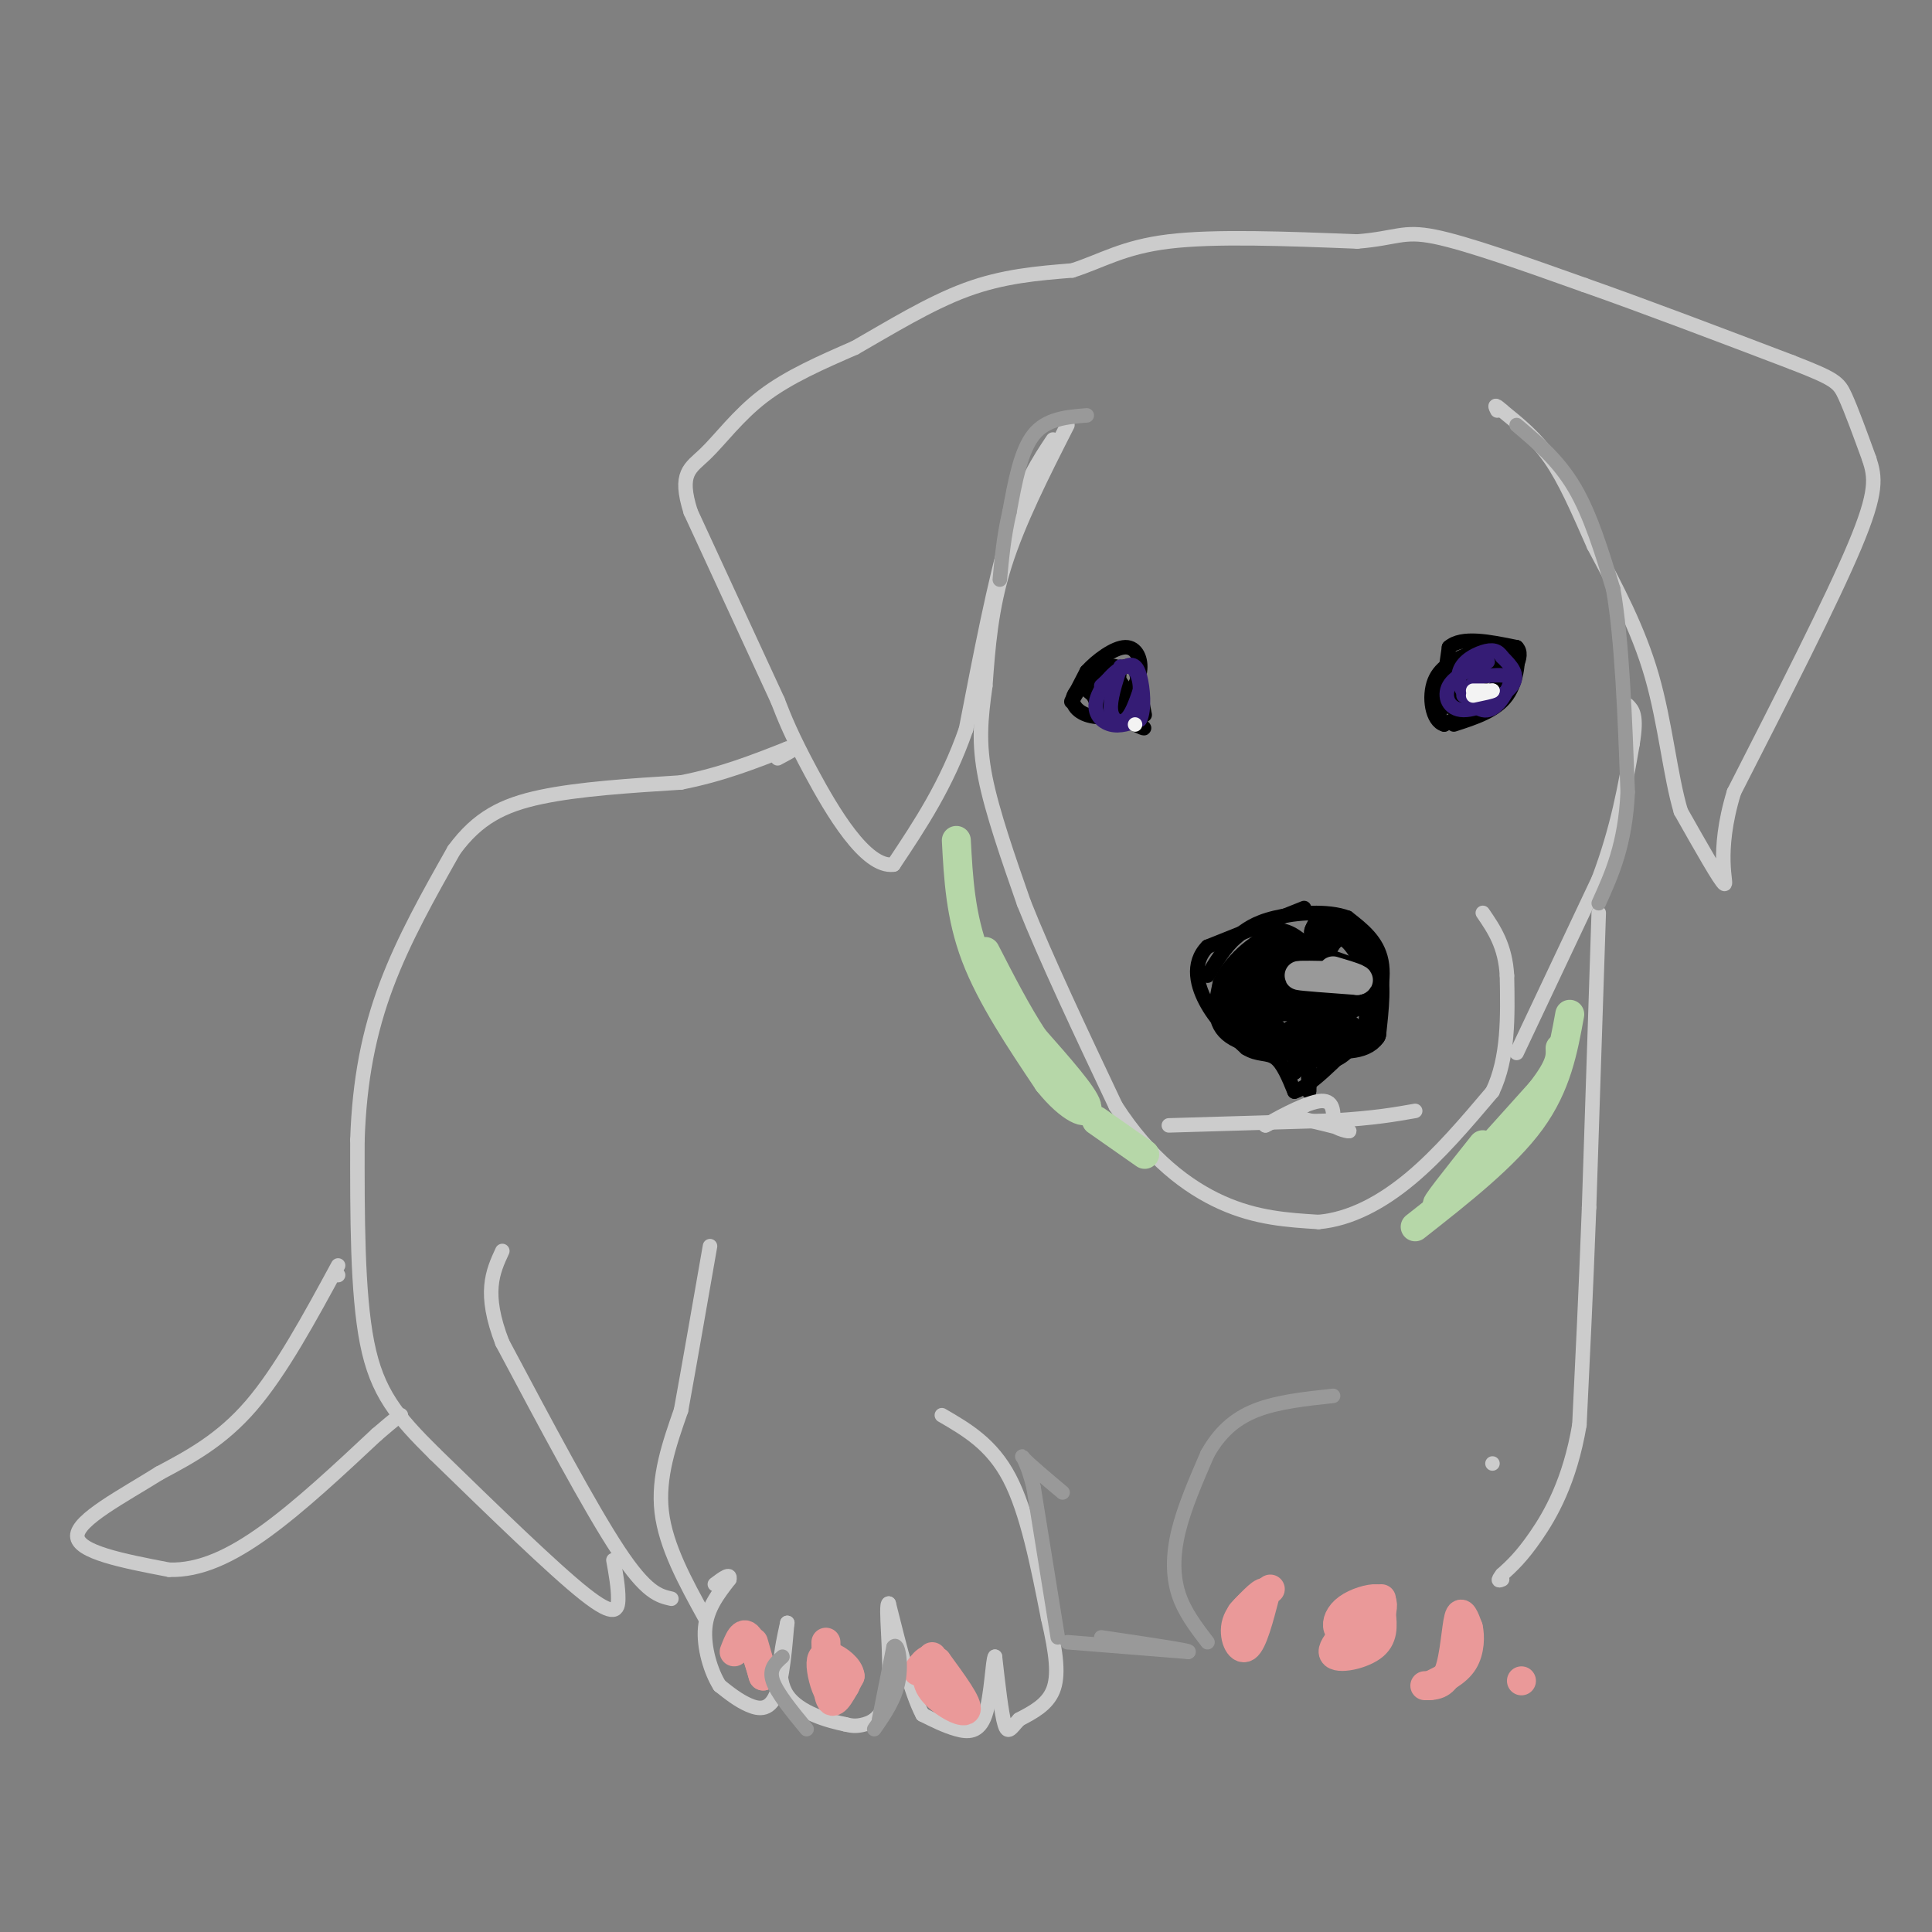 <svg viewBox='0 0 400 400' version='1.1' xmlns='http://www.w3.org/2000/svg' xmlns:xlink='http://www.w3.org/1999/xlink'><rect x="0" y="0" width="400" height="400" fill="#808080" stroke="none"/><g fill='none' stroke='#000000' stroke-width='3' stroke-linecap='round' stroke-linejoin='round'><path d='M270,188c0.000,0.000 -20.000,8.000 -20,8'/><path d='M250,196c-3.467,3.511 -2.133,8.289 0,12c2.133,3.711 5.067,6.356 8,9'/><path d='M258,217c2.400,1.533 4.400,0.867 6,2c1.600,1.133 2.800,4.067 4,7'/><path d='M268,226c3.000,-0.833 8.500,-6.417 14,-12'/><path d='M282,214c3.378,-4.800 4.822,-10.800 4,-15c-0.822,-4.200 -3.911,-6.600 -7,-9'/><path d='M279,190c-4.067,-1.578 -10.733,-1.022 -15,0c-4.267,1.022 -6.133,2.511 -8,4'/><path d='M256,194c-2.333,2.000 -4.167,5.000 -6,8'/><path d='M258,211c0.200,-3.800 0.400,-7.600 2,-9c1.600,-1.400 4.600,-0.400 6,1c1.400,1.400 1.200,3.200 1,5'/><path d='M267,208c-1.533,0.778 -5.867,0.222 -7,0c-1.133,-0.222 0.933,-0.111 3,0'/><path d='M280,205c-1.750,2.250 -3.500,4.500 -3,5c0.500,0.500 3.250,-0.750 6,-2'/><path d='M283,208c0.813,-1.410 -0.153,-3.935 -2,-5c-1.847,-1.065 -4.574,-0.671 -6,1c-1.426,1.671 -1.550,4.620 -1,6c0.550,1.380 1.775,1.190 3,1'/><path d='M277,211c0.833,0.167 1.417,0.083 2,0'/><path d='M270,205c0.000,0.000 1.000,21.000 1,21'/><path d='M271,226c0.167,0.667 0.083,-8.167 0,-17'/><path d='M298,148c0.000,0.000 2.000,-14.000 2,-14'/><path d='M300,134c2.667,-2.333 8.333,-1.167 14,0'/><path d='M314,134c1.778,1.689 -0.778,5.911 -4,9c-3.222,3.089 -7.111,5.044 -11,7'/><path d='M299,150c-2.511,-0.644 -3.289,-5.756 -2,-9c1.289,-3.244 4.644,-4.622 8,-6'/><path d='M305,135c-0.178,1.822 -4.622,9.378 -5,11c-0.378,1.622 3.311,-2.689 7,-7'/><path d='M307,139c2.429,-2.541 5.002,-5.392 4,-4c-1.002,1.392 -5.577,7.029 -7,10c-1.423,2.971 0.308,3.278 2,2c1.692,-1.278 3.346,-4.139 5,-7'/><path d='M311,140c1.440,-2.679 2.542,-5.875 3,-5c0.458,0.875 0.274,5.821 -2,9c-2.274,3.179 -6.637,4.589 -11,6'/><path d='M237,148c0.000,0.000 -2.000,-10.000 -2,-10'/><path d='M235,138c-2.333,-0.833 -7.167,2.083 -12,5'/><path d='M223,143c-1.867,1.889 -0.533,4.111 2,5c2.533,0.889 6.267,0.444 10,0'/><path d='M235,148c0.667,-1.833 -2.667,-6.417 -6,-11'/><path d='M229,137c-2.622,0.333 -6.178,6.667 -7,8c-0.822,1.333 1.089,-2.333 3,-6'/><path d='M225,139c2.048,-2.274 5.667,-4.958 8,-5c2.333,-0.042 3.381,2.560 3,5c-0.381,2.440 -2.190,4.720 -4,7'/><path d='M232,146c-1.037,1.896 -1.628,3.137 -3,2c-1.372,-1.137 -3.523,-4.652 -3,-7c0.523,-2.348 3.721,-3.528 5,-3c1.279,0.528 0.640,2.764 0,5'/><path d='M231,143c0.578,2.156 2.022,5.044 1,5c-1.022,-0.044 -4.511,-3.022 -8,-6'/><path d='M224,142c0.667,0.333 6.333,4.167 12,8'/><path d='M236,150c1.833,1.333 0.417,0.667 -1,0'/></g>
<g fill='none' stroke='#351c75' stroke-width='3' stroke-linecap='round' stroke-linejoin='round'><path d='M232,138c-1.111,3.444 -2.222,6.889 -2,9c0.222,2.111 1.778,2.889 3,2c1.222,-0.889 2.111,-3.444 3,-6'/><path d='M236,143c0.177,-2.402 -0.880,-5.407 -3,-5c-2.120,0.407 -5.301,4.225 -6,7c-0.699,2.775 1.086,4.507 3,5c1.914,0.493 3.957,-0.254 6,-1'/><path d='M236,149c1.048,-2.024 0.667,-6.583 0,-9c-0.667,-2.417 -1.619,-2.690 -3,-2c-1.381,0.690 -3.190,2.345 -5,4'/><path d='M308,137c-3.411,1.435 -6.821,2.869 -8,5c-1.179,2.131 -0.125,4.958 3,5c3.125,0.042 8.321,-2.702 10,-5c1.679,-2.298 -0.161,-4.149 -2,-6'/><path d='M311,136c-0.851,-1.330 -1.979,-1.656 -4,-1c-2.021,0.656 -4.934,2.295 -5,5c-0.066,2.705 2.714,6.478 5,7c2.286,0.522 4.077,-2.206 5,-4c0.923,-1.794 0.978,-2.656 0,-3c-0.978,-0.344 -2.989,-0.172 -5,0'/><path d='M307,140c-1.500,0.667 -2.750,2.333 -4,4'/></g>
<g fill='none' stroke='#f3f3f3' stroke-width='3' stroke-linecap='round' stroke-linejoin='round'><path d='M305,143c0.000,0.000 4.000,0.000 4,0'/><path d='M309,143c0.000,0.167 -2.000,0.583 -4,1'/><path d='M235,150c0.000,0.000 0.000,0.000 0,0'/></g>
<g fill='none' stroke='#cccccc' stroke-width='3' stroke-linecap='round' stroke-linejoin='round'><path d='M218,91c-3.000,4.500 -6.000,9.000 -9,19c-3.000,10.000 -6.000,25.500 -9,41'/><path d='M200,151c-4.000,11.500 -9.500,19.750 -15,28'/><path d='M185,179c-5.800,0.800 -12.800,-11.200 -17,-19c-4.200,-7.800 -5.600,-11.400 -7,-15'/><path d='M161,145c-4.167,-9.000 -11.083,-24.000 -18,-39'/><path d='M143,106c-2.595,-8.155 -0.083,-9.042 3,-12c3.083,-2.958 6.738,-7.988 12,-12c5.262,-4.012 12.131,-7.006 19,-10'/><path d='M177,72c7.089,-4.044 15.311,-9.156 23,-12c7.689,-2.844 14.844,-3.422 22,-4'/><path d='M222,56c6.133,-1.956 10.467,-4.844 20,-6c9.533,-1.156 24.267,-0.578 39,0'/><path d='M281,50c8.244,-0.667 9.356,-2.333 16,-1c6.644,1.333 18.822,5.667 31,10'/><path d='M328,59c12.333,4.333 27.667,10.167 43,16'/><path d='M371,75c8.911,3.467 9.689,4.133 11,7c1.311,2.867 3.156,7.933 5,13'/><path d='M387,95c1.222,3.756 1.778,6.644 -3,18c-4.778,11.356 -14.889,31.178 -25,51'/><path d='M359,164c-3.933,12.822 -1.267,19.378 -2,19c-0.733,-0.378 -4.867,-7.689 -9,-15'/><path d='M348,168c-2.200,-7.356 -3.200,-18.244 -6,-28c-2.800,-9.756 -7.400,-18.378 -12,-27'/><path d='M330,113c-3.422,-7.756 -5.978,-13.644 -9,-18c-3.022,-4.356 -6.511,-7.178 -10,-10'/><path d='M311,85c-1.833,-1.667 -1.417,-0.833 -1,0'/><path d='M221,88c-5.083,10.000 -10.167,20.000 -13,29c-2.833,9.000 -3.417,17.000 -4,25'/><path d='M204,142c-0.978,6.956 -1.422,11.844 0,19c1.422,7.156 4.711,16.578 8,26'/><path d='M212,187c4.500,11.333 11.750,26.667 19,42'/><path d='M231,229c6.956,10.800 14.844,16.800 22,20c7.156,3.200 13.578,3.600 20,4'/><path d='M273,253c6.578,-0.578 13.022,-4.022 19,-9c5.978,-4.978 11.489,-11.489 17,-18'/><path d='M309,226c3.333,-7.000 3.167,-15.500 3,-24'/><path d='M312,202c-0.333,-6.167 -2.667,-9.583 -5,-13'/><path d='M314,218c0.000,0.000 17.000,-36.000 17,-36'/><path d='M331,182c4.000,-10.667 5.500,-19.333 7,-28'/><path d='M338,154c1.000,-6.000 0.000,-7.000 -1,-8'/><path d='M242,233c0.000,0.000 34.000,-1.000 34,-1'/><path d='M276,232c8.500,-0.500 12.750,-1.250 17,-2'/><path d='M270,229c0.000,0.000 -8.000,4.000 -8,4'/><path d='M262,233c1.067,-0.711 7.733,-4.489 11,-5c3.267,-0.511 3.133,2.244 3,5'/><path d='M276,233c1.667,1.133 4.333,1.467 3,1c-1.333,-0.467 -6.667,-1.733 -12,-3'/><path d='M195,293c5.167,3.000 10.333,6.000 14,13c3.667,7.000 5.833,18.000 8,29'/><path d='M217,335c1.778,7.578 2.222,12.022 1,15c-1.222,2.978 -4.111,4.489 -7,6'/><path d='M211,356c-1.667,1.778 -2.333,3.222 -3,1c-0.667,-2.222 -1.333,-8.111 -2,-14'/><path d='M206,343c-0.488,0.333 -0.708,8.167 -2,12c-1.292,3.833 -3.655,3.667 -6,3c-2.345,-0.667 -4.673,-1.833 -7,-3'/><path d='M191,355c-2.333,-4.333 -4.667,-13.667 -7,-23'/><path d='M184,332c-0.833,-0.190 0.583,10.833 0,17c-0.583,6.167 -3.167,7.476 -5,8c-1.833,0.524 -2.917,0.262 -4,0'/><path d='M175,357c-3.289,-0.667 -9.511,-2.333 -12,-6c-2.489,-3.667 -1.244,-9.333 0,-15'/><path d='M163,336c-0.167,0.619 -0.583,9.667 -2,14c-1.417,4.333 -3.833,3.952 -6,3c-2.167,-0.952 -4.083,-2.476 -6,-4'/><path d='M149,349c-1.822,-2.844 -3.378,-7.956 -3,-12c0.378,-4.044 2.689,-7.022 5,-10'/><path d='M151,327c0.333,-1.500 -1.333,-0.250 -3,1'/><path d='M146,335c-4.083,-7.417 -8.167,-14.833 -9,-22c-0.833,-7.167 1.583,-14.083 4,-21'/><path d='M141,292c1.667,-9.167 3.833,-21.583 6,-34'/><path d='M139,331c-2.583,-0.583 -5.167,-1.167 -11,-10c-5.833,-8.833 -14.917,-25.917 -24,-43'/><path d='M104,278c-4.000,-10.333 -2.000,-14.667 0,-19'/><path d='M127,323c0.511,2.844 1.022,5.689 1,8c-0.022,2.311 -0.578,4.089 -7,-1c-6.422,-5.089 -18.711,-17.044 -31,-29'/><path d='M90,301c-7.844,-7.756 -11.956,-12.644 -14,-23c-2.044,-10.356 -2.022,-26.178 -2,-42'/><path d='M74,236c0.400,-12.400 2.400,-22.400 6,-32c3.600,-9.600 8.800,-18.800 14,-28'/><path d='M94,176c4.889,-6.667 10.111,-9.333 18,-11c7.889,-1.667 18.444,-2.333 29,-3'/><path d='M141,162c8.500,-1.667 15.250,-4.333 22,-7'/><path d='M163,155c3.333,-0.833 0.667,0.583 -2,2'/><path d='M70,262c-5.917,10.917 -11.833,21.833 -18,29c-6.167,7.167 -12.583,10.583 -19,14'/><path d='M33,305c-7.578,4.756 -17.022,9.644 -17,13c0.022,3.356 9.511,5.178 19,7'/><path d='M35,325c6.378,0.200 12.822,-2.800 20,-8c7.178,-5.200 15.089,-12.600 23,-20'/><path d='M78,297c4.667,-4.000 4.833,-4.000 5,-4'/><path d='M70,264c0.000,0.000 0.000,0.000 0,0'/><path d='M331,189c0.000,0.000 -2.000,61.000 -2,61'/><path d='M329,250c-0.667,17.667 -1.333,31.333 -2,45'/><path d='M327,295c-2.000,11.756 -6.000,18.644 -9,23c-3.000,4.356 -5.000,6.178 -7,8'/><path d='M311,326c-1.167,1.500 -0.583,1.250 0,1'/><path d='M309,303c0.000,0.000 0.000,0.000 0,0'/></g>
<g fill='none' stroke='#ea9999' stroke-width='6' stroke-linecap='round' stroke-linejoin='round'><path d='M156,340c0.000,0.000 2.000,7.000 2,7'/><path d='M158,347c-0.222,-0.822 -1.778,-6.378 -3,-8c-1.222,-1.622 -2.111,0.689 -3,3'/><path d='M171,340c0.083,5.417 0.167,10.833 1,12c0.833,1.167 2.417,-1.917 4,-5'/><path d='M176,347c-0.144,-1.699 -2.502,-3.445 -4,-4c-1.498,-0.555 -2.134,0.081 -2,2c0.134,1.919 1.038,5.120 2,6c0.962,0.880 1.981,-0.560 3,-2'/><path d='M193,343c-0.911,2.289 -1.822,4.578 0,7c1.822,2.422 6.378,4.978 7,4c0.622,-0.978 -2.689,-5.489 -6,-10'/><path d='M194,344c-1.667,-1.333 -2.833,0.333 -4,2'/><path d='M263,329c-3.089,2.156 -6.178,4.311 -7,7c-0.822,2.689 0.622,5.911 2,5c1.378,-0.911 2.689,-5.956 4,-11'/><path d='M262,330c-0.167,-1.167 -2.583,1.417 -5,4'/><path d='M286,331c-5.067,4.600 -10.133,9.200 -10,11c0.133,1.800 5.467,0.800 8,-1c2.533,-1.800 2.267,-4.400 2,-7'/><path d='M286,334c0.405,-1.826 0.418,-2.892 -1,-3c-1.418,-0.108 -4.266,0.740 -6,2c-1.734,1.260 -2.352,2.931 -2,4c0.352,1.069 1.676,1.534 3,2'/><path d='M295,349c1.933,0.000 3.867,0.000 5,-3c1.133,-3.000 1.467,-9.000 2,-11c0.533,-2.000 1.267,0.000 2,2'/><path d='M304,337c0.400,1.644 0.400,4.756 -1,7c-1.400,2.244 -4.200,3.622 -7,5'/><path d='M315,348c0.000,0.000 0.000,0.000 0,0'/></g>
<g fill='none' stroke='#999999' stroke-width='3' stroke-linecap='round' stroke-linejoin='round'><path d='M182,356c0.000,0.000 3.000,-15.000 3,-15'/><path d='M185,341c0.911,-1.222 1.689,3.222 1,7c-0.689,3.778 -2.844,6.889 -5,10'/><path d='M167,358c-3.083,-3.750 -6.167,-7.500 -7,-10c-0.833,-2.500 0.583,-3.750 2,-5'/><path d='M250,340c-2.400,-3.133 -4.800,-6.267 -6,-10c-1.200,-3.733 -1.200,-8.067 0,-13c1.200,-4.933 3.600,-10.467 6,-16'/><path d='M250,301c2.444,-4.356 5.556,-7.244 10,-9c4.444,-1.756 10.222,-2.378 16,-3'/><path d='M219,339c0.000,0.000 -5.000,-31.000 -5,-31'/><path d='M214,308c-1.578,-6.467 -3.022,-7.133 -2,-6c1.022,1.133 4.511,4.067 8,7'/><path d='M221,340c0.000,0.000 25.000,2.000 25,2'/><path d='M246,342c1.167,-0.167 -8.417,-1.583 -18,-3'/><path d='M225,86c-4.167,0.333 -8.333,0.667 -11,4c-2.667,3.333 -3.833,9.667 -5,16'/><path d='M209,106c-1.167,5.000 -1.583,9.500 -2,14'/><path d='M314,88c4.333,3.667 8.667,7.333 12,13c3.333,5.667 5.667,13.333 8,21'/><path d='M334,122c1.833,10.500 2.417,26.250 3,42'/><path d='M337,164c-0.500,10.833 -3.250,16.917 -6,23'/></g>
<g fill='none' stroke='#000000' stroke-width='3' stroke-linecap='round' stroke-linejoin='round'><path d='M270,216c-0.933,3.333 -1.867,6.667 -2,6c-0.133,-0.667 0.533,-5.333 0,-7c-0.533,-1.667 -2.267,-0.333 -4,1'/><path d='M264,216c0.044,-0.289 2.156,-1.511 1,-3c-1.156,-1.489 -5.578,-3.244 -10,-5'/><path d='M255,208c-1.929,-1.560 -1.750,-2.958 0,-6c1.750,-3.042 5.071,-7.726 8,-9c2.929,-1.274 5.464,0.863 8,3'/><path d='M271,196c0.622,3.044 -1.822,9.156 -3,11c-1.178,1.844 -1.089,-0.578 -1,-3'/><path d='M267,204c-0.714,-1.583 -2.000,-4.042 -4,-5c-2.000,-0.958 -4.714,-0.417 -5,2c-0.286,2.417 1.857,6.708 4,11'/><path d='M262,212c1.167,2.667 2.083,3.833 3,5'/></g>
<g fill='none' stroke='#000000' stroke-width='6' stroke-linecap='round' stroke-linejoin='round'><path d='M269,217c-5.750,-0.917 -11.500,-1.833 -14,-4c-2.500,-2.167 -1.750,-5.583 -1,-9'/><path d='M254,204c1.711,-3.622 6.489,-8.178 10,-9c3.511,-0.822 5.756,2.089 8,5'/><path d='M272,200c1.467,2.689 1.133,6.911 1,6c-0.133,-0.911 -0.067,-6.956 0,-13'/><path d='M273,193c0.889,-2.600 3.111,-2.600 3,-1c-0.111,1.600 -2.556,4.800 -5,8'/><path d='M271,200c0.244,-0.622 3.356,-6.178 6,-7c2.644,-0.822 4.822,3.089 7,7'/><path d='M284,200c1.167,3.500 0.583,8.750 0,14'/><path d='M284,214c-1.833,2.667 -6.417,2.333 -11,2'/><path d='M273,216c-0.988,-0.440 2.042,-2.542 1,-3c-1.042,-0.458 -6.155,0.726 -6,1c0.155,0.274 5.577,-0.363 11,-1'/><path d='M279,213c1.345,1.012 -0.792,4.042 -3,5c-2.208,0.958 -4.488,-0.155 -5,-3c-0.512,-2.845 0.744,-7.423 2,-12'/><path d='M273,203c-1.689,-3.422 -6.911,-5.978 -6,-6c0.911,-0.022 7.956,2.489 15,5'/><path d='M282,202c-3.044,2.467 -18.156,6.133 -21,7c-2.844,0.867 6.578,-1.067 16,-3'/><path d='M277,206c3.799,-0.815 5.297,-1.352 3,0c-2.297,1.352 -8.388,4.595 -9,6c-0.612,1.405 4.254,0.973 6,0c1.746,-0.973 0.373,-2.486 -1,-4'/><path d='M276,208c-5.310,-0.143 -18.083,1.500 -20,0c-1.917,-1.500 7.024,-6.143 10,-7c2.976,-0.857 -0.012,2.071 -3,5'/><path d='M263,206c-0.833,1.667 -1.417,3.333 -2,5'/></g>
<g fill='none' stroke='#999999' stroke-width='6' stroke-linecap='round' stroke-linejoin='round'><path d='M277,202c-4.333,-0.083 -8.667,-0.167 -8,0c0.667,0.167 6.333,0.583 12,1'/><path d='M281,203c1.167,-0.167 -1.917,-1.083 -5,-2'/></g>
<g fill='none' stroke='#b6d7a8' stroke-width='6' stroke-linecap='round' stroke-linejoin='round'><path d='M198,174c0.417,7.833 0.833,15.667 4,24c3.167,8.333 9.083,17.167 15,26'/><path d='M217,224c4.600,5.778 8.600,7.222 8,5c-0.600,-2.222 -5.800,-8.111 -11,-14'/><path d='M214,215c-3.500,-5.333 -6.750,-11.667 -10,-18'/><path d='M227,232c0.000,0.000 10.000,7.000 10,7'/><path d='M307,237c-5.500,6.917 -11.000,13.833 -9,12c2.000,-1.833 11.500,-12.417 21,-23'/><path d='M319,226c4.167,-5.333 4.083,-7.167 4,-9'/><path d='M325,210c-1.333,7.333 -2.667,14.667 -8,22c-5.333,7.333 -14.667,14.667 -24,22'/></g>
</svg>